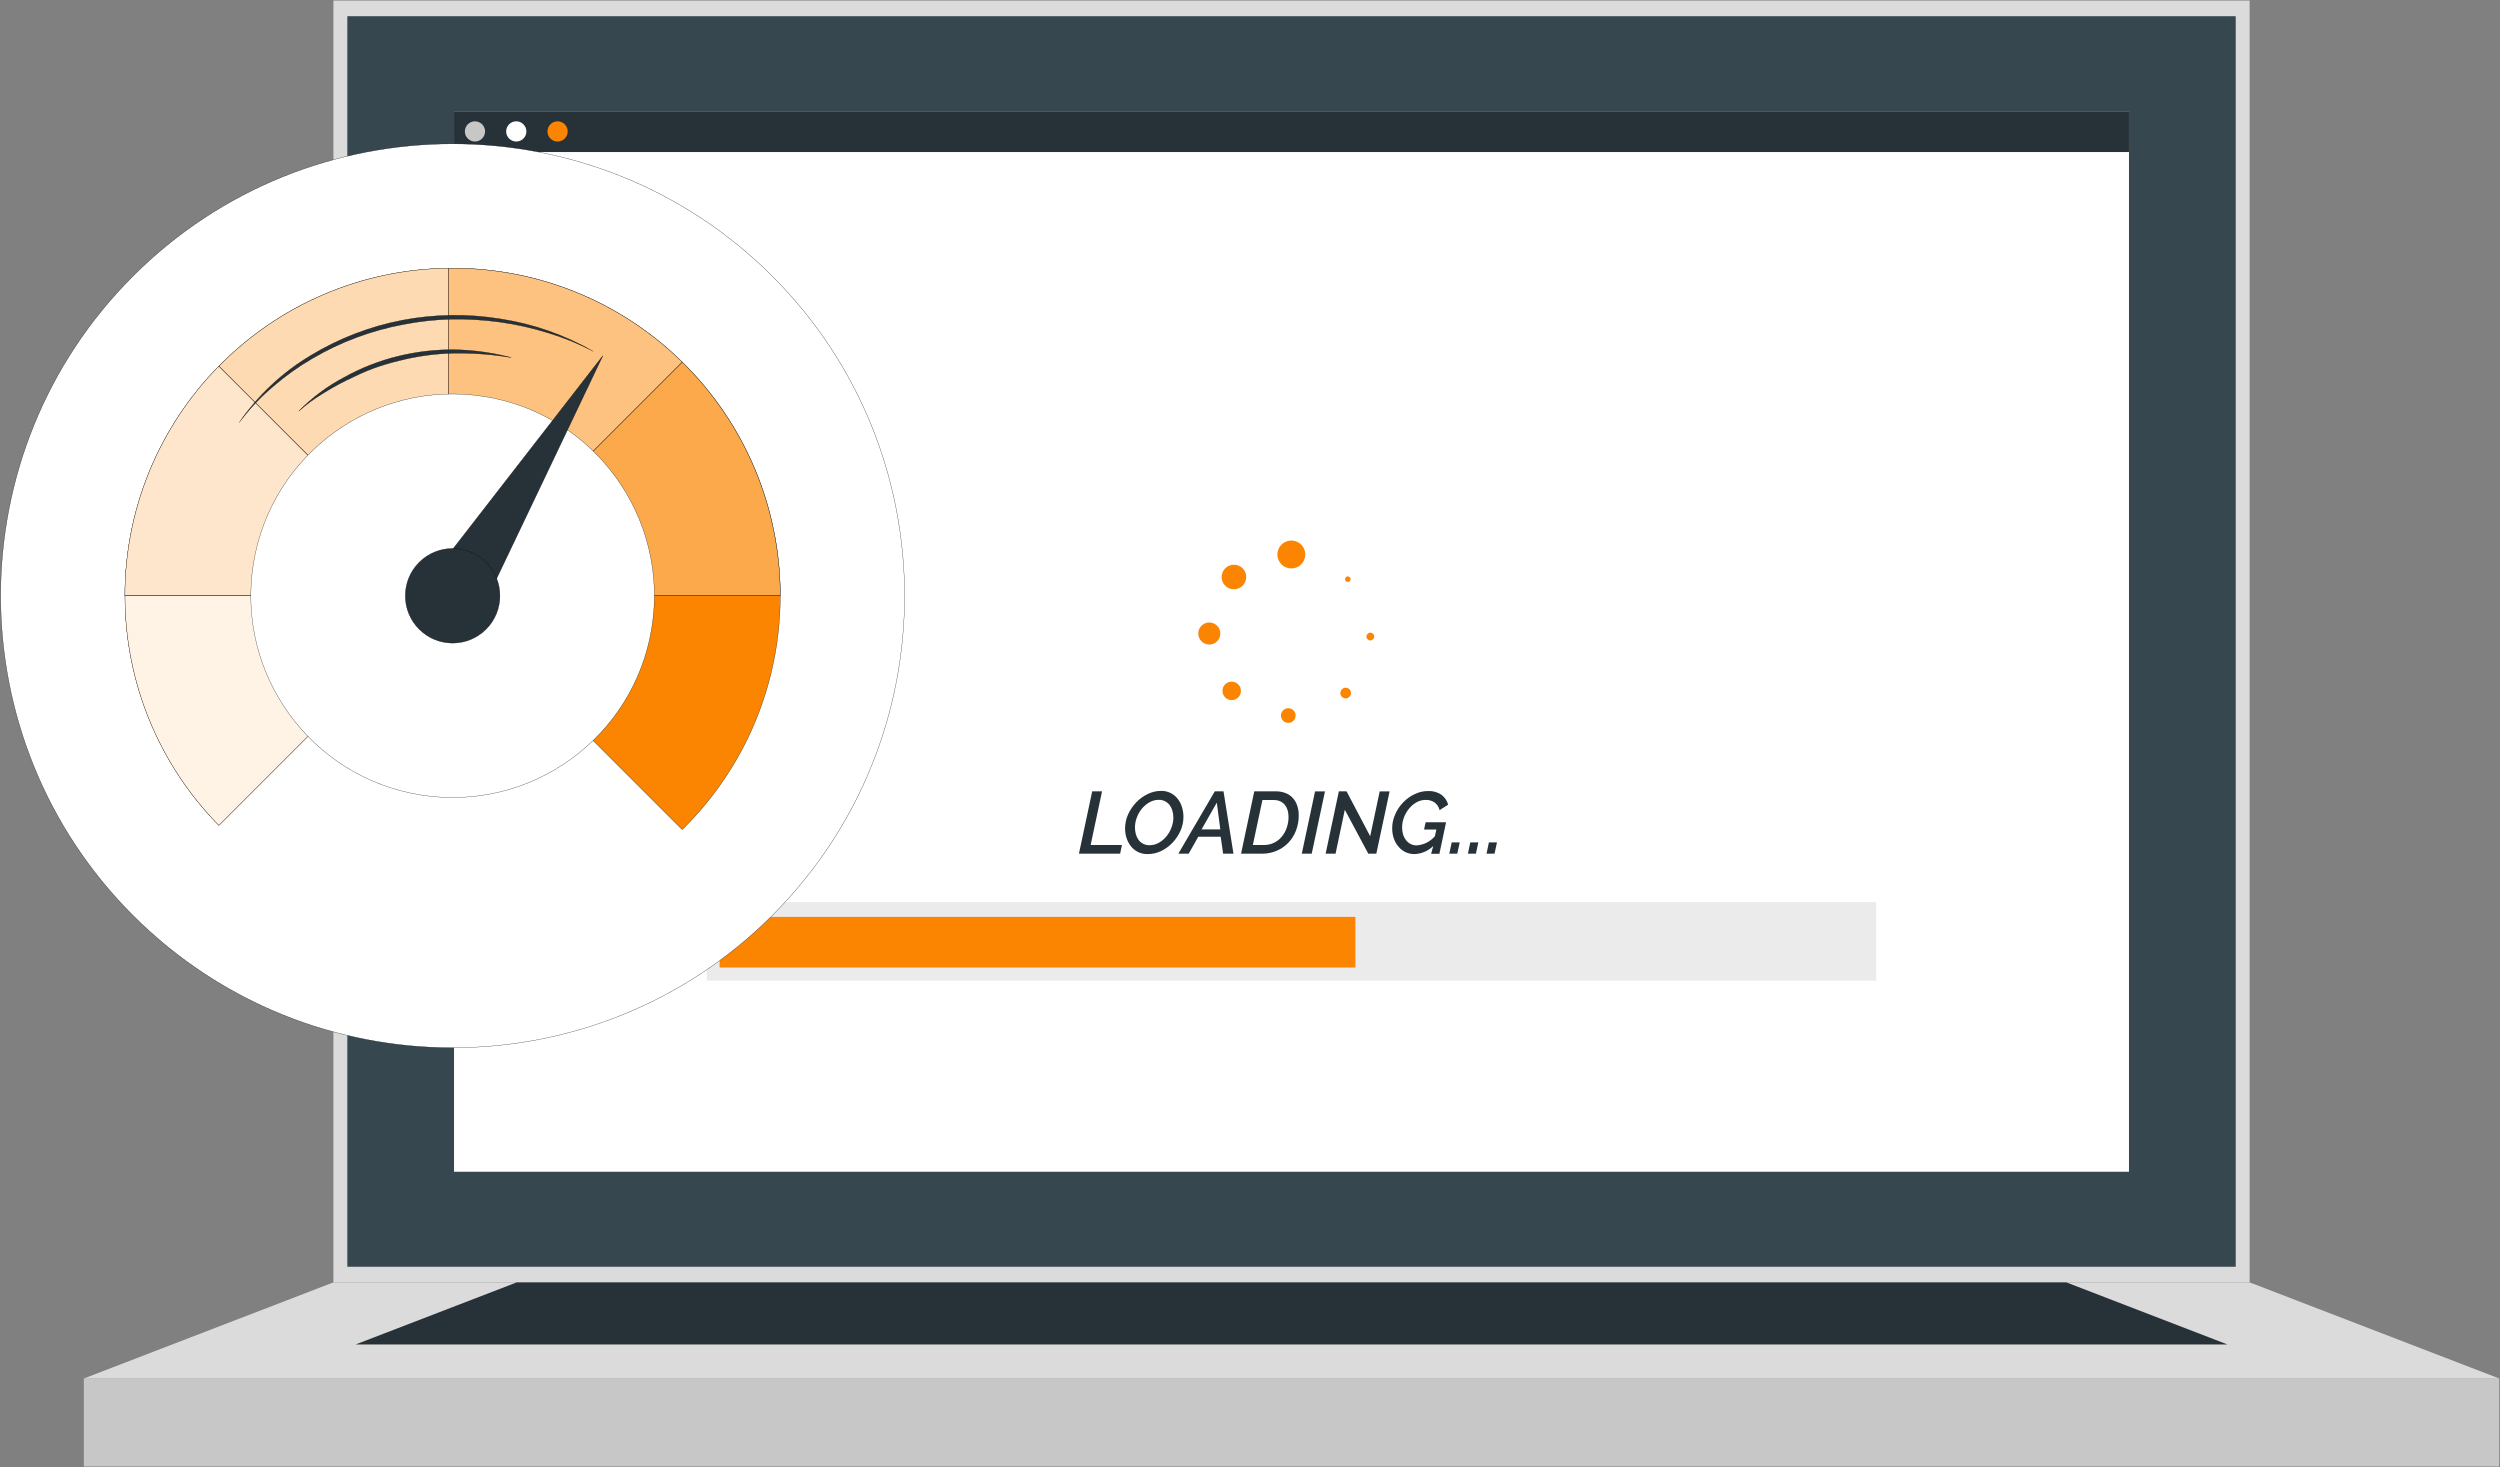 <?xml version="1.0" encoding="UTF-8" standalone="no"?><!DOCTYPE svg PUBLIC "-//W3C//DTD SVG 1.1//EN" "http://www.w3.org/Graphics/SVG/1.1/DTD/svg11.dtd"><svg width="100%" height="100%" viewBox="0 0 39134 22971" version="1.1" xmlns="http://www.w3.org/2000/svg" xmlns:xlink="http://www.w3.org/1999/xlink" xml:space="preserve" xmlns:serif="http://www.serif.com/" style="fill-rule:evenodd;clip-rule:evenodd;stroke-linejoin:round;stroke-miterlimit:2;"><rect x="0" y="0" width="39134" height="22971" fill="#808080" stroke="none"/><g><g id="freepik--Device--inject-5"><rect x="5219.17" y="8.679" width="29995.7" height="20065.1" style="fill:#dbdbdb;"/><rect x="5436.92" y="253.908" width="29560.2" height="19575.3" style="fill:#37474f;"/><rect x="1312.2" y="21578.5" width="37809.5" height="1377.31" style="fill:#c7c7c7;"/><path d="M1312.2,21578.5l3906.98,-1504.63l29995.7,0l3906.97,1504.63l-37809.6,0l0.004,0Z" style="fill:#dbdbdb;fill-rule:nonzero;"/><path d="M5567.83,21045.3l2520.99,-971.491l24256.4,-0l2520.99,971.491l-29298.4,0l0.016,0Z" style="fill:#263238;fill-rule:nonzero;"/><rect x="7107.21" y="1741.18" width="26218.9" height="16600.8" style="fill:#fff;"/><rect x="7107.21" y="1741.18" width="26218.9" height="638.75" style="fill:#263238;"/><path d="M7593.33,2057.29c0,86.908 -71.512,158.421 -158.42,158.421c-86.909,-0 -158.421,-71.513 -158.421,-158.421c-0,-86.909 71.512,-158.421 158.421,-158.421c86.908,-0 158.42,71.512 158.42,158.421Z" style="fill:#c7c7c7;fill-rule:nonzero;"/><path d="M8240,2057.29c0,86.908 -71.508,158.421 -158.421,158.421c-86.908,-0 -158.421,-71.513 -158.421,-158.421c0,-86.909 71.513,-158.421 158.421,-158.421c86.913,-0 158.421,71.512 158.421,158.421Z" style="fill:#fff;fill-rule:nonzero;"/><path d="M8886.71,2057.29c-0.004,86.908 -71.512,158.421 -158.421,158.421c-86.912,-0 -158.42,-71.513 -158.42,-158.421c-0,-86.909 71.508,-158.421 158.421,-158.421c86.908,-0 158.42,71.512 158.42,158.421Z" style="fill:#fb8400;fill-rule:nonzero;"/></g><g id="freepik--Loading--inject-5"><rect x="11064.1" y="14121.2" width="18305.2" height="1229.74" style="fill:#ebebeb;"/><rect x="11264.4" y="14352.6" width="9952.25" height="792.829" style="fill:#fb8400;"/><path d="M17097,12387.2l154.079,-0l-178.679,839.841l490.45,0l-28.942,135.992l-644.529,0l207.621,-975.833Z" style="fill:#263238;fill-rule:nonzero;"/><path d="M17963,13369.5c-52.1,1.146 -103.717,-10.279 -150.467,-33.266c-42.537,-21.854 -80,-52.413 -109.95,-89.704c-30.241,-38.213 -53.279,-81.596 -68.004,-128.038c-15.712,-49.342 -23.525,-100.85 -23.141,-152.637c0.191,-74.846 16.216,-148.805 47.012,-217.017c31.167,-69.063 73.717,-132.396 125.871,-187.342c51.404,-54.616 112.483,-99.254 180.121,-131.666c65.833,-32.813 138.383,-49.896 211.946,-49.913c52.237,-0.958 103.92,10.971 150.466,34.721c42.5,21.908 79.775,52.758 109.238,90.433c29.791,39.063 52.341,83.159 66.546,130.209c15.154,49.2 22.708,100.416 22.429,151.912c0.191,74.808 -15.592,148.8 -46.304,217.013c-30.484,68.87 -72.567,131.995 -124.425,186.633c-51.476,54.2 -112.242,98.8 -179.392,131.646c-66.2,31.458 -138.663,47.521 -211.946,47.016Zm30.383,-138.891c51.996,0.279 103.159,-13.192 148.28,-39.063c45.537,-26.025 85.783,-60.379 118.645,-101.267c33.871,-41.82 60.521,-89.008 78.838,-139.616c18.317,-48.821 27.862,-100.488 28.212,-152.621c0.017,-35.938 -4.845,-71.721 -14.462,-106.338c-9.096,-31.633 -23.542,-61.475 -42.675,-88.266c-19.358,-25.313 -44.063,-46.059 -72.342,-60.763c-29.637,-15.521 -62.762,-23.246 -96.216,-22.412c-52.275,-0.696 -103.784,12.812 -149.009,39.062c-45.591,26.234 -86.041,60.554 -119.358,101.267c-34.167,41.617 -60.85,88.854 -78.854,139.617c-18.3,48.82 -27.85,100.487 -28.213,152.625c-0.054,36.179 4.809,72.204 14.479,107.062c8.784,31.392 22.988,61.008 41.946,87.538c18.959,25.712 43.75,46.525 72.342,60.762c30.383,15.625 64.221,23.333 98.387,22.413Z" style="fill:#263238;fill-rule:nonzero;"/><path d="M19016.2,12387.2l136.008,-0l156.25,975.833l-162.05,0l-38.333,-265.471l-350.834,0l-149.741,265.471l-162.046,0l570.746,-975.833Zm86.091,596.058l-54.979,-418.837l-238.717,418.837l293.696,0Z" style="fill:#263238;fill-rule:nonzero;"/><path d="M19634,12387.2l331.3,-0c55.641,-1.321 110.991,8.521 162.762,28.937c43.317,17.313 81.979,44.584 112.846,79.567c30.208,34.758 52.867,75.4 66.546,119.358c15.4,47.9 22.966,97.988 22.429,148.3c0.817,81.838 -13.904,163.088 -43.4,239.425c-27.067,70.35 -67.604,134.742 -119.358,189.534c-51.459,53.525 -113.23,96.108 -181.563,125.137c-71.996,30.763 -149.583,46.283 -227.867,45.575l-330.587,0l206.892,-975.833Zm152.621,839.841c55.175,0.73 109.72,-11.666 159.149,-36.162c46.788,-23.213 88,-56.283 120.796,-96.946c34.221,-41.771 60.23,-89.633 76.688,-141.058c18.071,-53.334 27.117,-109.321 26.771,-165.642c0.258,-35.954 -4.621,-71.771 -14.48,-106.337c-9.55,-30.175 -24.5,-58.367 -44.116,-83.196c-19.758,-23.438 -44.463,-42.221 -72.342,-54.979c-32.242,-13.613 -67,-20.263 -102,-19.534l-175.779,0l-149.742,703.854l175.055,0Z" style="fill:#263238;fill-rule:nonzero;"/><path d="M20585.2,12388.5l155.538,-0l-207.621,974.391l-155.521,0l207.604,-974.391Z" style="fill:#263238;fill-rule:nonzero;"/><path d="M20957.8,12387.2l120.8,-0l369.65,703.125l149.013,-701.684l154.808,0l-207.621,974.392l-125.87,0l-367.463,-687.204l-144.687,687.204l-155.521,0l206.891,-975.833Z" style="fill:#263238;fill-rule:nonzero;"/><path d="M22435.6,13242.9c-78.387,77.308 -182.97,122.483 -292.97,126.579c-50.05,0.867 -99.617,-10.037 -144.688,-31.825c-42.117,-21.233 -79.321,-51.041 -109.217,-87.533c-32.308,-38.038 -56.875,-82.033 -72.346,-129.479c-16.091,-50.521 -24.15,-103.246 -23.87,-156.25c0.433,-74.809 16.458,-148.734 47.012,-217.013c30.038,-69.516 72.433,-133.004 125.158,-187.362c51.442,-53.492 112.238,-97.117 179.392,-128.75c65.054,-31.963 136.579,-48.542 209.063,-48.471c74.896,-4.046 149.116,16.525 211.216,58.592c51.129,38.558 88.038,93.02 104.896,154.808l-134.55,85.35c-11.217,-48.092 -39.166,-90.679 -78.854,-120.071c-40.279,-27.258 -88.108,-41.179 -136.717,-39.792c-50.608,-0.571 -100.504,12.154 -144.671,36.892c-44.862,25.192 -84.6,58.558 -117.187,98.387c-33.975,41.734 -61.079,88.609 -80.296,138.888c-19.221,50.85 -29.012,104.775 -28.942,159.133c-0.225,36.717 4.896,73.279 15.192,108.504c9.879,31.875 25.296,61.755 45.571,88.267c19.446,25.05 44.133,45.554 72.346,60.033c29.391,14.705 61.892,22.155 94.758,21.7c110.9,-7.429 214.113,-59.687 285.746,-144.666l22.412,-103.459l-192.412,0l24.6,-113.558l319.721,0l-104.167,493.333l-129.479,0l33.283,-122.237Z" style="fill:#263238;fill-rule:nonzero;"/><path d="M22686.6,13363l37.621,-176.492l125.867,0l-38.35,176.492l-125.138,0Z" style="fill:#263238;fill-rule:nonzero;"/><path d="M22978.1,13363l36.892,-176.492l126.579,0l-38.333,176.492l-125.138,0Z" style="fill:#263238;fill-rule:nonzero;"/><path d="M23269.6,13363l36.892,-176.492l126.6,0l-38.334,176.492l-125.158,0Z" style="fill:#263238;fill-rule:nonzero;"/><circle cx="20214.1" cy="8679.83" r="218.454" style="fill:#fb8400;"/><circle cx="19315.6" cy="9032.12" r="192.413" style="fill:#fb8400;"/><path d="M18929.3,9743.92l0.73,-0c94.841,-0 172.879,78.037 172.879,172.879c-0,94.846 -78.038,172.9 -172.879,172.9c-94.846,-0 -172.884,-78.054 -172.884,-172.9l0,-0.709c0,-94.445 77.709,-172.17 172.154,-172.17Z" style="fill:#fb8400;fill-rule:nonzero;"/><path d="M19179,10711.8c27.067,-26.65 63.542,-41.596 101.529,-41.596c79.359,-0 144.671,65.312 144.671,144.687c0,79.359 -65.312,144.671 -144.671,144.671c-37.987,0 -74.462,-14.95 -101.529,-41.596c-27.604,-27.191 -43.158,-64.341 -43.158,-103.075c-0,-38.75 15.554,-75.904 43.158,-103.091Z" style="fill:#fb8400;fill-rule:nonzero;"/><circle cx="20166.3" cy="11200.9" r="115.017" style="fill:#fb8400;"/><path d="M21005.5,10907.8c-15.642,-15.641 -24.425,-36.858 -24.425,-58.958c-0,-45.746 37.637,-83.387 83.366,-83.387c22.121,-0 43.334,8.804 58.959,24.429c15.87,15.504 24.808,36.771 24.808,58.958c-0,22.171 -8.938,43.438 -24.808,58.958c-15.609,15.675 -36.821,24.496 -58.959,24.496c-22.116,0 -43.333,-8.821 -58.941,-24.496Z" style="fill:#fb8400;fill-rule:nonzero;"/><path d="M21450.3,10025.3c-33.333,0 -60.762,-27.429 -60.762,-60.762c-0,-33.334 27.429,-60.767 60.762,-60.767c33.334,0 60.767,27.433 60.767,60.767c0,33.333 -27.433,60.762 -60.767,60.762Z" style="fill:#fb8400;fill-rule:nonzero;"/><path d="M21129.2,9096.5c-8.159,8.333 -19.342,13.021 -31.009,13.021c-23.8,-0 -43.4,-19.584 -43.4,-43.4c0,-23.804 19.6,-43.404 43.4,-43.404c11.667,-0 22.85,4.704 31.009,13.02c8.125,8.021 12.691,18.975 12.691,30.384c0,11.421 -4.566,22.379 -12.691,30.379Z" style="fill:#fb8400;fill-rule:nonzero;"/></g><g id="freepik--Speedometer--inject-5"><path d="M2081.6,4322.79c2761.55,-2761.53 7245.58,-2761.53 10007.1,-0c2761.55,2761.55 2761.55,7245.58 -0,10007.1c-2761.55,2761.55 -7245.58,2761.55 -10007.1,-0c-2761.53,-2761.53 -2761.53,-7245.58 -0,-10007.1Z" style="fill:#fff;stroke:#000;stroke-width:4.17px;"/><path d="M12214.2,9326.54l-5195.33,-0l3659.57,-3659.57c983.334,962.95 1537.4,2283.26 1535.75,3659.57l0.021,-0Z" style="fill:#fb8400;fill-rule:nonzero;stroke:#000;stroke-width:4.17px;"/><path d="M12214.2,9326.54l-5195.33,-0l3659.57,-3659.57c983.334,962.95 1537.4,2283.26 1535.75,3659.57l0.021,-0Z" style="fill:#fff;fill-opacity:0.3;fill-rule:nonzero;stroke:#000;stroke-width:4.17px;"/><path d="M10678.5,5666.96l-3659.57,3659.57l-0,-5128.04l66.546,0c1343.64,-1.825 2635.3,526.059 3593.02,1468.47l0,0.004Z" style="fill:#fb8400;fill-rule:nonzero;stroke:#000;stroke-width:4.17px;"/><path d="M10678.5,5666.96l-3659.57,3659.57l-0,-5128.04l66.546,0c1343.64,-1.825 2635.3,526.059 3593.02,1468.47l0,0.004Z" style="fill:#fff;fill-opacity:0.5;fill-rule:nonzero;stroke:#000;stroke-width:4.17px;"/><path d="M7018.96,4198.5l0,5128.04l-3593.04,-3593.75c946.771,-966.859 2239.91,-1519.05 3593.04,-1534.29Z" style="fill:#fb8400;fill-rule:nonzero;stroke:#000;stroke-width:4.17px;"/><path d="M7018.96,4198.5l0,5128.04l-3593.04,-3593.75c946.771,-966.859 2239.91,-1519.05 3593.04,-1534.29Z" style="fill:#fff;fill-opacity:0.7;fill-rule:nonzero;stroke:#000;stroke-width:4.17px;"/><path d="M7018.96,9326.54l-5063.67,-0c-1.442,-1343.91 526.666,-2635.73 1469.18,-3593.75l3594.48,3593.75l0.004,-0Z" style="fill:#fb8400;fill-rule:nonzero;stroke:#000;stroke-width:4.17px;"/><path d="M7018.96,9326.54l-5063.67,-0c-1.442,-1343.91 526.666,-2635.73 1469.18,-3593.75l3594.48,3593.75l0.004,-0Z" style="fill:#fff;fill-opacity:0.8;fill-rule:nonzero;stroke:#000;stroke-width:4.17px;"/><path d="M7018.96,9326.54l-3593.04,3593.75c-942.5,-958.004 -1470.62,-2249.83 -1469.18,-3593.75l5062.22,-0Z" style="fill:#fb8400;fill-rule:nonzero;stroke:#000;stroke-width:4.17px;"/><path d="M7018.96,9326.54l-3593.04,3593.75c-942.5,-958.004 -1470.62,-2249.83 -1469.18,-3593.75l5062.22,-0Z" style="fill:#fff;fill-opacity:0.9;fill-rule:nonzero;stroke:#000;stroke-width:4.17px;"/><path d="M12214.2,9326.54c1.65,1376.32 -552.413,2696.61 -1535.75,3659.58l-3659.57,-3659.58l5195.33,-0l-0.021,-0Z" style="fill:#fb8400;fill-rule:nonzero;stroke:#000;stroke-width:4.17px;"/><path d="M3966.08,8826.71c275.383,-1721.21 1896.38,-2895.03 3617.57,-2619.65c1721.22,275.379 2895.03,1896.37 2619.65,3617.57c-275.383,1721.22 -1896.35,2895.04 -3617.57,2619.65c-1721.22,-275.383 -2895.03,-1896.37 -2619.65,-3617.57Z" style="fill:#fff;stroke:#000;stroke-width:4.17px;"/><path d="M7498.54,9631.08c-86.3,147.588 -244.929,238.579 -415.884,238.579c-264.287,0.001 -481.77,-217.483 -481.77,-481.77c-0,-91.979 26.337,-182.067 75.883,-259.55c20.992,-34.013 2759.7,-3559.76 2759.7,-3559.76c0,0 -1917.69,4029.22 -1937.93,4062.5Z" style="fill:#263238;fill-rule:nonzero;stroke:#000;stroke-width:4.17px;"/><path d="M6561.38,8802.54c289.1,-289.084 758.492,-289.084 1047.57,-0c289.079,289.096 289.079,758.487 -0,1047.57c-289.079,289.08 -758.471,289.08 -1047.57,0c-289.079,-289.079 -289.079,-758.47 0,-1047.57Z" style="fill:#263238;stroke:#000;stroke-width:4.17px;"/><path d="M3744.22,6614.58c292.533,-425.675 673.521,-783.229 1116.89,-1048.17c442.341,-268.716 929.095,-456.375 1437.36,-554.116c508.246,-96.492 1029.53,-103.109 1540.07,-19.534c509.375,78.025 999.912,249.709 1446.75,506.375c-226.475,-118.941 -463.871,-215.833 -708.909,-289.358c-243.662,-75.817 -493.087,-131.704 -745.795,-167.1c-252.155,-34.55 -506.53,-50.021 -761.009,-46.287c-254.341,6.32 -507.708,34.15 -757.379,83.179c-501.146,93.904 -982.308,273.783 -1422.15,531.683c-220.487,127.813 -428.3,276.283 -620.662,443.438c-196.075,165.745 -372.309,353.629 -525.171,559.895Z" style="fill:#263238;fill-rule:nonzero;stroke:#000;stroke-width:4.17px;"/><path d="M4675.21,6437.38c209.409,-213.821 451.059,-393.475 716.146,-532.412c262.742,-145.767 543.717,-255.959 835.504,-327.692c291.492,-72 590.954,-106.754 891.196,-103.438c298.684,6.371 595.592,47.655 884.688,122.967c-292.325,-48.558 -588.367,-71.317 -884.688,-68.004c-294.858,5.471 -588.087,45.037 -873.833,117.917c-143.25,34.22 -284.325,76.979 -422.467,128.041c-137.429,52.084 -271.267,115.746 -403.646,180.85c-132.308,65.363 -261.025,137.813 -385.554,217.013c-126.896,77.221 -246.512,165.85 -357.346,264.758Z" style="fill:#263238;fill-rule:nonzero;stroke:#000;stroke-width:4.17px;"/></g></g></svg>